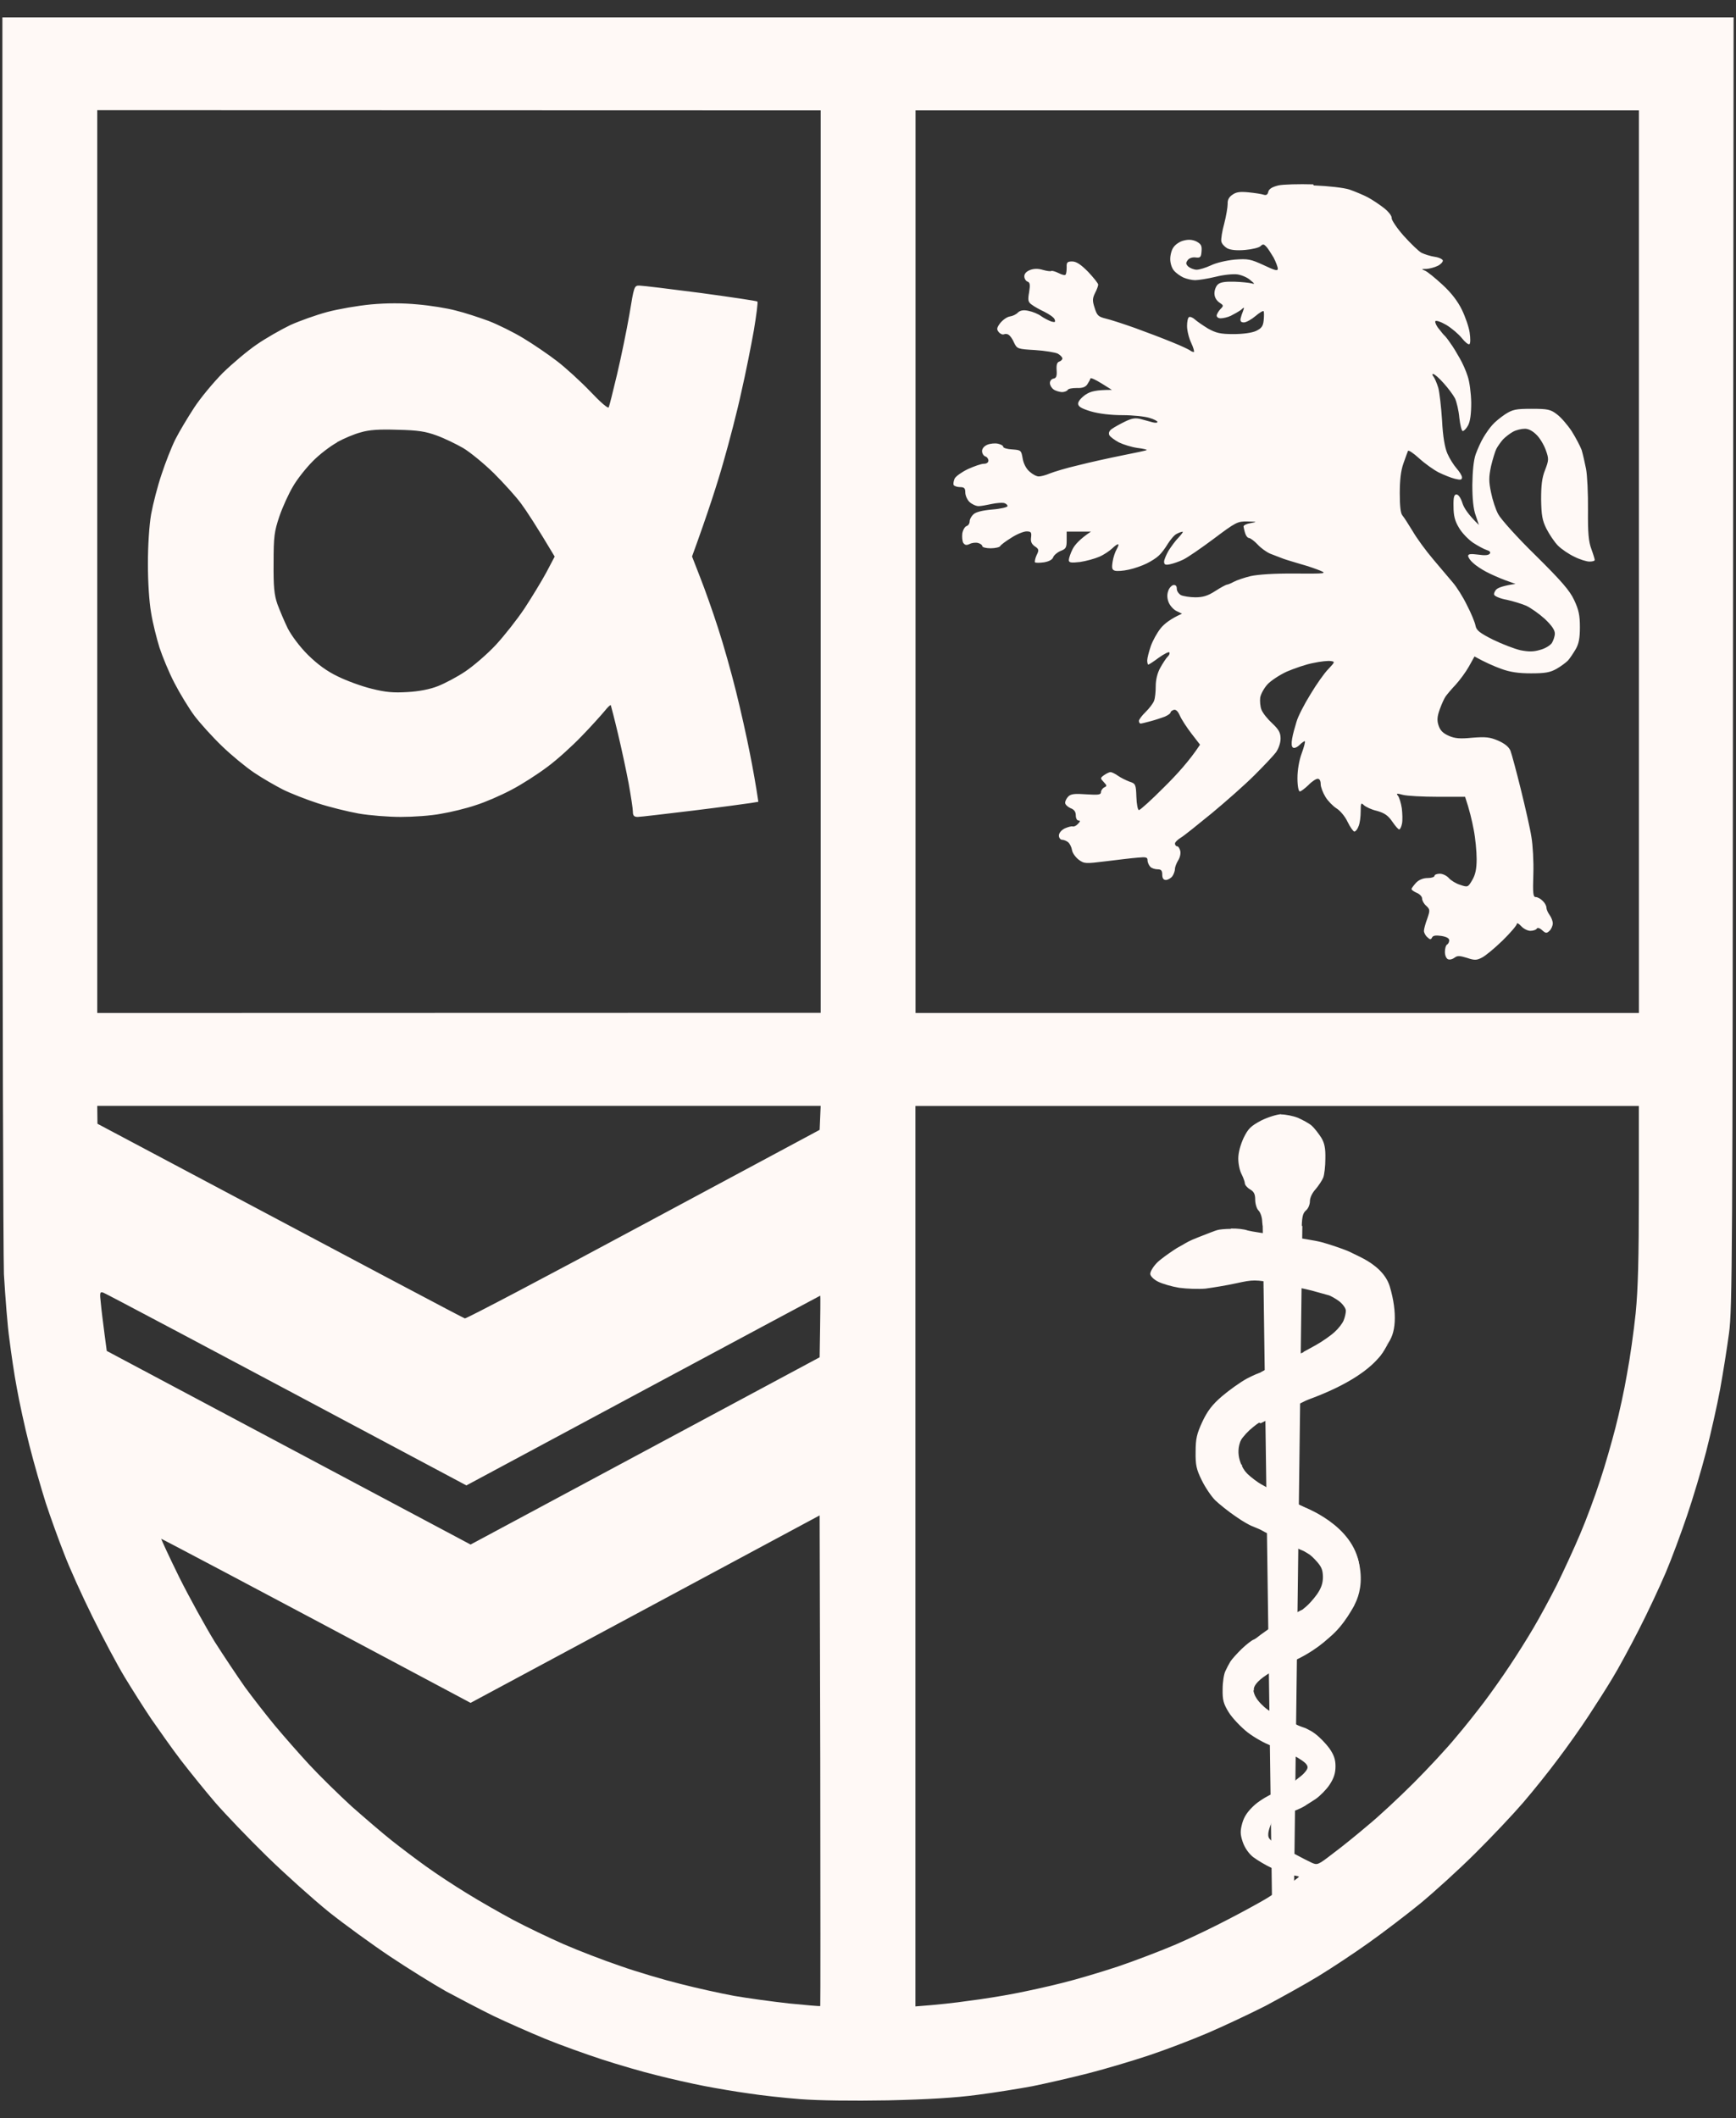 <svg width="50" height="61" viewBox="0 0 50 61" fill="none" xmlns="http://www.w3.org/2000/svg">
<rect x="0" y="0" width="50" height="61" fill="#333333" stroke="none"/>
<path fill-rule="evenodd" clip-rule="evenodd" d="M0.069 0.5H49.931L49.913 19.075C49.901 36.149 49.895 37.705 49.798 38.404C49.742 38.822 49.627 39.545 49.542 40.013C49.456 40.482 49.273 41.289 49.141 41.805C49.008 42.321 48.758 43.161 48.587 43.659C48.416 44.163 48.145 44.897 47.974 45.298C47.803 45.699 47.458 46.439 47.202 46.937C46.945 47.441 46.606 48.066 46.441 48.334C46.282 48.602 45.967 49.094 45.748 49.427C45.53 49.76 45.135 50.32 44.867 50.671C44.605 51.025 44.157 51.582 43.871 51.915C43.585 52.248 42.966 52.905 42.492 53.374C42.023 53.843 41.307 54.491 40.912 54.818C40.511 55.145 39.842 55.655 39.423 55.953C39.005 56.251 38.347 56.687 37.964 56.92C37.581 57.153 36.894 57.533 36.446 57.772C35.995 58.001 35.244 58.355 34.775 58.556C34.306 58.756 33.555 59.042 33.104 59.192C32.653 59.343 31.86 59.581 31.341 59.714C30.823 59.846 30.098 60.011 29.732 60.085C29.367 60.153 28.656 60.268 28.152 60.333C27.516 60.418 26.738 60.465 25.57 60.492C24.527 60.51 23.584 60.498 23.05 60.457C22.582 60.421 21.916 60.348 21.562 60.292C21.208 60.244 20.639 60.147 20.285 60.079C19.932 60.011 19.319 59.873 18.918 59.77C18.517 59.673 17.807 59.466 17.338 59.313C16.869 59.16 16.13 58.895 15.699 58.718C15.269 58.541 14.594 58.243 14.211 58.06C13.828 57.872 13.215 57.55 12.843 57.35C12.478 57.144 11.75 56.693 11.234 56.348C10.718 56.003 9.922 55.425 9.471 55.066C9.02 54.7 8.219 53.984 7.685 53.462C7.158 52.947 6.489 52.248 6.197 51.912C5.911 51.579 5.469 51.031 5.212 50.698C4.956 50.365 4.582 49.828 4.361 49.513C4.148 49.197 3.801 48.649 3.588 48.298C3.376 47.948 2.963 47.17 2.666 46.568C2.368 45.967 1.997 45.148 1.846 44.747C1.687 44.346 1.451 43.689 1.319 43.288C1.192 42.887 0.974 42.132 0.844 41.617C0.712 41.101 0.552 40.358 0.485 39.978C0.411 39.595 0.32 38.964 0.272 38.581C0.216 38.198 0.152 37.349 0.113 36.697C0.093 35.949 0.069 29.164 0.069 18.005V0.5ZM2.801 29.175L23.637 29.17V3.179L2.801 3.173V29.175ZM26.369 29.175H47.204V3.179H26.369V29.175ZM2.807 32.365C10.954 36.694 13.353 37.965 13.389 37.971C13.43 37.982 15.746 36.762 18.535 35.262L23.607 32.541L23.637 31.849H2.801L2.807 32.365ZM26.369 57.786C27.006 57.739 27.504 57.683 27.887 57.627C28.276 57.58 28.877 57.483 29.222 57.415C29.576 57.347 30.189 57.214 30.59 57.111C30.991 57.014 31.719 56.796 32.199 56.637C32.685 56.472 33.437 56.186 33.87 56C34.306 55.812 34.987 55.484 35.388 55.272C35.789 55.066 36.264 54.803 36.44 54.7C36.75 54.512 36.756 54.506 36.72 54.282C36.697 54.137 36.709 54.04 36.75 54.008C36.785 53.984 36.903 54.002 36.998 54.049C37.101 54.105 37.168 54.17 37.151 54.202C37.139 54.237 37.192 54.22 37.278 54.161C37.363 54.099 37.422 54.052 37.41 54.046C37.404 54.04 37.301 54.017 37.18 53.999C37.065 53.975 36.821 53.89 36.635 53.804C36.452 53.719 36.211 53.574 36.09 53.483C35.963 53.38 35.848 53.215 35.792 53.047C35.718 52.829 35.718 52.731 35.78 52.507C35.836 52.313 35.934 52.168 36.14 51.98C36.299 51.841 36.602 51.67 36.632 51.676C36.667 51.688 36.691 51.85 36.697 52.045C36.709 52.245 36.738 52.431 36.62 52.493C36.573 52.625 36.479 52.84 36.558 52.95C36.614 53.023 36.753 53.132 36.874 53.185C36.995 53.247 37.201 53.35 37.336 53.421C37.469 53.495 37.664 53.592 37.761 53.639C37.944 53.725 37.955 53.719 38.398 53.377C38.654 53.188 39.102 52.823 39.4 52.569C39.703 52.322 40.293 51.773 40.711 51.355C41.13 50.936 41.678 50.347 41.926 50.043C42.182 49.746 42.55 49.277 42.751 49.012C42.951 48.746 43.279 48.284 43.479 47.98C43.679 47.682 43.989 47.19 44.166 46.887C44.343 46.589 44.646 46.029 44.841 45.643C45.029 45.26 45.333 44.605 45.51 44.184C45.687 43.771 45.946 43.073 46.087 42.633C46.232 42.203 46.426 41.516 46.529 41.116C46.633 40.715 46.786 40.022 46.862 39.565C46.948 39.114 47.057 38.333 47.11 37.823C47.178 37.136 47.202 36.238 47.202 34.372V31.852H26.366V57.789L26.369 57.786ZM3.008 38.404L3.075 38.908L13.554 44.484L23.607 39.091C23.631 37.717 23.631 37.316 23.625 37.316C23.619 37.316 21.323 38.548 18.523 40.049L13.433 42.781C5.41 38.504 3.034 37.248 2.972 37.228C2.875 37.198 2.869 37.228 2.905 37.543C2.922 37.738 2.972 38.121 3.008 38.401V38.404ZM13.554 49.044C6.66 45.369 4.649 44.313 4.644 44.319C4.638 44.325 4.868 44.829 5.165 45.431C5.463 46.026 5.926 46.863 6.185 47.285C6.447 47.697 6.842 48.287 7.055 48.59C7.273 48.888 7.656 49.38 7.906 49.684C8.154 49.981 8.605 50.497 8.908 50.824C9.212 51.152 9.76 51.688 10.123 52.021C10.494 52.348 11.01 52.793 11.278 53.005C11.546 53.218 12 53.56 12.28 53.76C12.566 53.966 13.094 54.314 13.453 54.532C13.813 54.756 14.414 55.098 14.789 55.299C15.166 55.499 15.814 55.809 16.227 55.991C16.645 56.174 17.388 56.46 17.866 56.622C18.352 56.793 19.13 57.023 19.596 57.138C20.064 57.259 20.763 57.412 21.146 57.483C21.535 57.55 22.246 57.648 22.726 57.701C23.212 57.748 23.613 57.786 23.625 57.774C23.631 57.769 23.631 54.585 23.625 50.704L23.607 43.645L13.554 49.044ZM37.837 5.34C38.268 5.357 38.707 5.407 38.869 5.46C39.028 5.516 39.264 5.614 39.397 5.684C39.529 5.755 39.742 5.897 39.871 6C40.001 6.103 40.095 6.23 40.083 6.286C40.078 6.333 40.228 6.566 40.428 6.79C40.629 7.014 40.864 7.241 40.944 7.282C41.03 7.323 41.2 7.379 41.327 7.397C41.454 7.415 41.557 7.471 41.557 7.506C41.557 7.547 41.489 7.621 41.404 7.659C41.318 7.701 41.174 7.739 41.083 7.745C40.938 7.745 40.929 7.751 41.035 7.792C41.103 7.815 41.333 8.004 41.545 8.199C41.802 8.434 41.987 8.679 42.105 8.921C42.203 9.121 42.306 9.419 42.329 9.578C42.353 9.743 42.353 9.888 42.324 9.911C42.294 9.935 42.197 9.855 42.105 9.74C42.014 9.625 41.814 9.454 41.654 9.357C41.495 9.266 41.357 9.218 41.339 9.254C41.327 9.283 41.368 9.386 41.448 9.478C41.522 9.575 41.593 9.661 41.619 9.678C41.637 9.696 41.71 9.787 41.778 9.89C41.852 9.988 41.967 10.182 42.041 10.315C42.12 10.447 42.223 10.68 42.27 10.831C42.326 10.99 42.368 11.317 42.374 11.597C42.374 11.924 42.344 12.142 42.282 12.254C42.235 12.34 42.167 12.414 42.129 12.414C42.099 12.414 42.055 12.242 42.032 12.036C42.014 11.824 41.952 11.568 41.905 11.47C41.849 11.367 41.705 11.173 41.578 11.034C41.451 10.89 41.316 10.772 41.28 10.772C41.245 10.766 41.245 10.795 41.286 10.845C41.321 10.887 41.383 11.034 41.425 11.167C41.46 11.299 41.51 11.727 41.534 12.107C41.557 12.576 41.613 12.891 41.687 13.062C41.749 13.206 41.87 13.395 41.949 13.486C42.035 13.584 42.108 13.698 42.108 13.749C42.108 13.822 42.067 13.828 41.908 13.79C41.799 13.766 41.593 13.681 41.439 13.607C41.295 13.534 41.038 13.351 40.873 13.2C40.708 13.05 40.564 12.953 40.552 12.988C40.54 13.018 40.478 13.183 40.419 13.354C40.346 13.56 40.316 13.834 40.316 14.206C40.316 14.577 40.34 14.783 40.39 14.842C40.431 14.889 40.567 15.099 40.688 15.299C40.803 15.499 41.071 15.865 41.277 16.107C41.483 16.354 41.74 16.652 41.843 16.776C41.952 16.902 42.135 17.188 42.25 17.427C42.371 17.657 42.48 17.925 42.497 18.017C42.521 18.155 42.618 18.229 43.001 18.423C43.264 18.55 43.614 18.686 43.791 18.727C44.033 18.774 44.169 18.774 44.363 18.715C44.502 18.68 44.649 18.588 44.696 18.52C44.737 18.453 44.782 18.332 44.782 18.246C44.782 18.143 44.69 18.011 44.49 17.822C44.331 17.678 44.089 17.507 43.956 17.445C43.824 17.389 43.573 17.312 43.396 17.274C43.219 17.244 43.063 17.177 43.037 17.135C43.019 17.1 43.049 17.02 43.105 16.97C43.161 16.923 43.305 16.867 43.65 16.817L43.346 16.708C43.181 16.646 42.934 16.537 42.801 16.466C42.668 16.395 42.497 16.283 42.424 16.21C42.344 16.142 42.285 16.051 42.285 16.009C42.285 15.953 42.365 15.947 42.577 15.974C42.769 16.003 42.878 15.992 42.91 15.944C42.94 15.903 42.904 15.865 42.819 15.841C42.745 15.818 42.562 15.72 42.424 15.629C42.285 15.532 42.096 15.337 42.017 15.193C41.902 15.004 41.864 14.848 41.864 14.586C41.858 14.318 41.881 14.241 41.949 14.241C42.005 14.241 42.076 14.344 42.12 14.489C42.161 14.621 42.285 14.822 42.595 15.119L42.503 14.845C42.435 14.662 42.406 14.365 42.406 13.964C42.412 13.575 42.441 13.259 42.503 13.082C42.559 12.929 42.657 12.711 42.727 12.596C42.795 12.481 42.91 12.316 42.984 12.237C43.051 12.157 43.214 12.024 43.349 11.933C43.567 11.794 43.653 11.774 44.115 11.774C44.578 11.774 44.661 11.792 44.843 11.933C44.959 12.018 45.147 12.237 45.268 12.419C45.383 12.602 45.51 12.844 45.554 12.959C45.589 13.074 45.645 13.324 45.681 13.504C45.716 13.684 45.742 14.22 45.737 14.689C45.731 15.346 45.754 15.6 45.834 15.812C45.89 15.965 45.931 16.104 45.931 16.127C45.931 16.157 45.863 16.174 45.778 16.174C45.698 16.174 45.498 16.113 45.348 16.036C45.188 15.962 44.976 15.818 44.873 15.715C44.77 15.611 44.625 15.393 44.54 15.228C44.419 14.987 44.395 14.833 44.387 14.385C44.387 13.984 44.41 13.76 44.502 13.534C44.611 13.248 44.611 13.212 44.519 12.956C44.463 12.803 44.343 12.602 44.245 12.514C44.142 12.411 44.015 12.343 43.912 12.349C43.821 12.349 43.67 12.384 43.579 12.434C43.488 12.484 43.355 12.587 43.287 12.658C43.219 12.738 43.134 12.858 43.099 12.926C43.063 12.994 42.995 13.218 42.945 13.424C42.878 13.746 42.878 13.867 42.945 14.185C42.987 14.397 43.078 14.677 43.152 14.81C43.219 14.942 43.697 15.479 44.227 15.995C44.973 16.734 45.212 17.009 45.339 17.283C45.471 17.563 45.504 17.725 45.504 18.061C45.504 18.376 45.474 18.541 45.383 18.697C45.315 18.812 45.218 18.96 45.159 19.025C45.097 19.086 44.953 19.195 44.826 19.266C44.643 19.369 44.493 19.393 44.098 19.393C43.738 19.393 43.491 19.358 43.228 19.26C43.028 19.187 42.777 19.078 42.468 18.907L42.309 19.193C42.217 19.358 42.046 19.587 41.926 19.72C41.805 19.847 41.678 20 41.64 20.053C41.598 20.109 41.525 20.271 41.469 20.425C41.395 20.631 41.383 20.746 41.433 20.893C41.48 21.038 41.56 21.117 41.725 21.191C41.902 21.27 42.052 21.282 42.406 21.247C42.795 21.217 42.91 21.229 43.152 21.332C43.346 21.418 43.461 21.515 43.505 21.624C43.541 21.721 43.676 22.22 43.803 22.735C43.93 23.251 44.071 23.864 44.107 24.103C44.148 24.333 44.175 24.819 44.163 25.179C44.145 25.733 44.157 25.836 44.23 25.836C44.286 25.836 44.369 25.883 44.431 25.945C44.493 26.001 44.54 26.09 44.54 26.14C44.54 26.19 44.581 26.284 44.631 26.352C44.681 26.42 44.723 26.529 44.723 26.594C44.723 26.658 44.681 26.759 44.631 26.806C44.546 26.885 44.522 26.885 44.413 26.788C44.345 26.726 44.281 26.709 44.26 26.747C44.248 26.776 44.163 26.809 44.077 26.809C43.998 26.809 43.877 26.747 43.809 26.67C43.741 26.596 43.688 26.573 43.688 26.608C43.688 26.65 43.499 26.871 43.276 27.089C43.051 27.307 42.783 27.531 42.68 27.581C42.527 27.66 42.468 27.66 42.25 27.587C42.044 27.525 41.976 27.519 41.896 27.581C41.84 27.622 41.764 27.649 41.708 27.628C41.66 27.61 41.616 27.525 41.616 27.416C41.616 27.313 41.646 27.221 41.678 27.204C41.713 27.186 41.74 27.13 41.74 27.083C41.74 27.021 41.66 26.98 41.516 26.956C41.357 26.933 41.274 26.944 41.248 26.997C41.212 27.071 41.186 27.065 41.109 26.991C41.053 26.944 41.012 26.859 41.012 26.809C41.012 26.759 41.053 26.602 41.109 26.455C41.189 26.219 41.189 26.193 41.08 26.09C41.012 26.034 40.959 25.936 40.959 25.877C40.959 25.821 40.885 25.745 40.8 25.712C40.72 25.677 40.655 25.633 40.655 25.603C40.655 25.58 40.717 25.5 40.788 25.421C40.873 25.335 40.994 25.288 41.121 25.288C41.23 25.288 41.316 25.258 41.316 25.226C41.316 25.191 41.389 25.164 41.469 25.164C41.554 25.164 41.669 25.22 41.731 25.291C41.793 25.359 41.937 25.45 42.058 25.485C42.276 25.559 42.282 25.553 42.403 25.347C42.494 25.194 42.53 25.026 42.53 24.74C42.53 24.521 42.494 24.138 42.444 23.888C42.397 23.64 42.324 23.322 42.197 22.948H41.407C40.977 22.948 40.526 22.924 40.405 22.892C40.228 22.844 40.204 22.85 40.266 22.921C40.301 22.968 40.352 23.127 40.375 23.281C40.393 23.434 40.399 23.625 40.381 23.717C40.363 23.814 40.325 23.888 40.301 23.888C40.278 23.894 40.187 23.791 40.101 23.664C39.98 23.487 39.877 23.416 39.659 23.354C39.5 23.319 39.338 23.239 39.282 23.189C39.202 23.11 39.19 23.127 39.19 23.372C39.19 23.525 39.167 23.711 39.129 23.796C39.099 23.882 39.043 23.95 39.008 23.95C38.978 23.95 38.887 23.823 38.813 23.67C38.739 23.511 38.595 23.343 38.492 23.281C38.395 23.219 38.25 23.074 38.176 22.953C38.103 22.833 38.038 22.668 38.038 22.582C38.038 22.491 38.008 22.429 37.952 22.429C37.905 22.429 37.782 22.508 37.684 22.612C37.581 22.709 37.472 22.794 37.437 22.794C37.401 22.794 37.369 22.641 37.369 22.411C37.369 22.181 37.416 21.901 37.49 21.701C37.557 21.518 37.599 21.362 37.581 21.347C37.569 21.341 37.496 21.388 37.428 21.456C37.36 21.524 37.275 21.559 37.239 21.53C37.198 21.506 37.192 21.409 37.216 21.273C37.233 21.159 37.295 20.94 37.342 20.787C37.384 20.634 37.566 20.283 37.743 19.997C37.914 19.711 38.144 19.384 38.259 19.269C38.453 19.063 38.453 19.057 38.327 19.039C38.247 19.027 38.023 19.051 37.823 19.095C37.622 19.131 37.283 19.249 37.062 19.343C36.85 19.44 36.594 19.611 36.502 19.714C36.405 19.823 36.314 19.988 36.296 20.091C36.284 20.189 36.296 20.348 36.331 20.436C36.367 20.534 36.508 20.71 36.641 20.831C36.835 21.014 36.883 21.105 36.883 21.273C36.883 21.394 36.827 21.559 36.75 21.668C36.676 21.766 36.39 22.069 36.125 22.332C35.857 22.6 35.306 23.086 34.905 23.419C34.504 23.746 34.103 24.071 34.012 24.124C33.92 24.18 33.841 24.256 33.841 24.295C33.841 24.336 33.87 24.374 33.903 24.374C33.938 24.374 33.976 24.436 33.994 24.507C34.012 24.586 33.982 24.707 33.932 24.781C33.885 24.86 33.841 24.97 33.841 25.023C33.841 25.084 33.805 25.182 33.767 25.235C33.726 25.291 33.646 25.338 33.584 25.344C33.511 25.344 33.475 25.297 33.475 25.191C33.475 25.076 33.446 25.037 33.343 25.037C33.269 25.037 33.172 25.008 33.13 24.964C33.089 24.919 33.051 24.837 33.051 24.775C33.051 24.689 33.01 24.678 32.765 24.701C32.606 24.713 32.193 24.763 31.854 24.805C31.259 24.878 31.229 24.878 31.064 24.757C30.973 24.684 30.887 24.563 30.876 24.483C30.864 24.404 30.814 24.3 30.767 24.259C30.725 24.224 30.646 24.186 30.59 24.186C30.543 24.186 30.498 24.13 30.498 24.065C30.498 23.991 30.572 23.905 30.669 23.858C30.761 23.817 30.864 23.791 30.893 23.802C30.929 23.814 30.997 23.785 31.047 23.729C31.114 23.661 31.12 23.631 31.064 23.631C31.023 23.637 30.985 23.57 30.985 23.487C30.985 23.384 30.944 23.316 30.831 23.275C30.752 23.239 30.678 23.172 30.678 23.122C30.678 23.071 30.719 22.989 30.77 22.939C30.843 22.865 30.958 22.853 31.285 22.877C31.639 22.9 31.71 22.889 31.71 22.815C31.71 22.768 31.751 22.706 31.807 22.676C31.887 22.641 31.881 22.62 31.789 22.523C31.686 22.414 31.686 22.408 31.801 22.323C31.869 22.276 31.954 22.237 31.984 22.237C32.019 22.237 32.117 22.284 32.196 22.34C32.282 22.402 32.432 22.473 32.529 22.511C32.706 22.567 32.718 22.591 32.73 22.948C32.736 23.16 32.771 23.331 32.803 23.331C32.839 23.331 33.163 23.039 33.525 22.674C33.891 22.314 34.271 21.895 34.563 21.447L34.315 21.126C34.183 20.955 34.029 20.719 33.982 20.61C33.926 20.483 33.867 20.427 33.805 20.445C33.758 20.463 33.714 20.492 33.714 20.519C33.714 20.548 33.64 20.599 33.549 20.64C33.458 20.675 33.269 20.737 33.136 20.772C33.004 20.808 32.874 20.84 32.85 20.84C32.827 20.84 32.803 20.805 32.803 20.761C32.803 20.725 32.895 20.601 32.998 20.504C33.101 20.401 33.21 20.262 33.239 20.183C33.269 20.109 33.287 19.921 33.287 19.759C33.287 19.582 33.334 19.381 33.419 19.231C33.493 19.098 33.59 18.951 33.632 18.91C33.673 18.874 33.699 18.818 33.679 18.789C33.661 18.765 33.525 18.836 33.375 18.942C33.231 19.051 33.089 19.142 33.072 19.142C33.06 19.142 33.042 19.086 33.042 19.022C33.042 18.957 33.089 18.774 33.145 18.609C33.201 18.45 33.328 18.22 33.431 18.093C33.534 17.966 33.717 17.819 34.044 17.675L33.891 17.601C33.811 17.566 33.708 17.456 33.667 17.365C33.62 17.262 33.605 17.141 33.643 17.032C33.667 16.941 33.741 16.861 33.797 16.849C33.864 16.843 33.894 16.879 33.894 16.958C33.894 17.026 33.95 17.103 34.015 17.141C34.083 17.171 34.271 17.203 34.427 17.203C34.645 17.203 34.787 17.162 35.005 17.02C35.164 16.917 35.315 16.838 35.338 16.838C35.362 16.838 35.453 16.802 35.533 16.758C35.618 16.711 35.836 16.637 36.019 16.593C36.231 16.546 36.7 16.513 37.295 16.519C38.182 16.525 38.224 16.519 38.023 16.434C37.908 16.387 37.664 16.301 37.478 16.251C37.295 16.195 37.065 16.13 36.962 16.092C36.865 16.056 36.694 15.989 36.585 15.947C36.476 15.9 36.311 15.782 36.219 15.679C36.128 15.582 36.019 15.502 35.978 15.496C35.936 15.496 35.886 15.435 35.863 15.358C35.839 15.284 35.821 15.193 35.816 15.163C35.816 15.128 35.907 15.084 36.022 15.066C36.216 15.031 36.211 15.025 35.931 15.019C35.645 15.013 35.597 15.037 34.958 15.517C34.592 15.791 34.197 16.062 34.077 16.118C33.962 16.174 33.791 16.233 33.699 16.251C33.567 16.28 33.528 16.263 33.528 16.177C33.528 16.121 33.59 15.977 33.655 15.862C33.729 15.747 33.855 15.57 33.947 15.479C34.032 15.387 34.085 15.314 34.062 15.314C34.038 15.314 33.959 15.337 33.891 15.376C33.823 15.405 33.714 15.541 33.635 15.662C33.561 15.788 33.446 15.941 33.378 16C33.31 16.068 33.154 16.166 33.024 16.23C32.898 16.292 32.665 16.375 32.508 16.407C32.349 16.443 32.175 16.454 32.114 16.437C32.028 16.413 32.016 16.363 32.046 16.174C32.063 16.053 32.12 15.889 32.167 15.809C32.208 15.735 32.228 15.676 32.202 15.676C32.178 15.67 32.099 15.732 32.031 15.797C31.963 15.862 31.801 15.974 31.666 16.033C31.53 16.092 31.282 16.16 31.106 16.186C30.843 16.216 30.784 16.204 30.784 16.13C30.784 16.083 30.831 15.936 30.893 15.815C30.955 15.694 31.094 15.529 31.421 15.311H30.722V15.553C30.722 15.765 30.705 15.809 30.546 15.868C30.448 15.909 30.351 15.995 30.333 16.051C30.31 16.118 30.212 16.171 30.071 16.195C29.944 16.213 29.829 16.213 29.809 16.195C29.797 16.171 29.815 16.08 29.856 15.989C29.93 15.844 29.924 15.812 29.8 15.732C29.709 15.665 29.679 15.594 29.697 15.476C29.714 15.331 29.697 15.305 29.564 15.305C29.485 15.305 29.284 15.384 29.128 15.488C28.969 15.585 28.824 15.694 28.807 15.729C28.795 15.759 28.668 15.791 28.532 15.791C28.397 15.791 28.291 15.762 28.291 15.729C28.291 15.694 28.235 15.656 28.17 15.638C28.105 15.62 27.993 15.632 27.928 15.667C27.837 15.709 27.796 15.703 27.745 15.638C27.716 15.591 27.704 15.461 27.716 15.364C27.734 15.261 27.79 15.169 27.837 15.152C27.893 15.134 27.928 15.072 27.928 15.013C27.928 14.957 27.975 14.869 28.037 14.813C28.105 14.745 28.305 14.698 28.583 14.674C28.824 14.656 29.019 14.606 29.019 14.577C29.019 14.541 28.977 14.503 28.916 14.486C28.854 14.474 28.698 14.486 28.562 14.515C28.426 14.544 28.258 14.577 28.185 14.577C28.111 14.577 27.99 14.521 27.922 14.456C27.855 14.391 27.802 14.267 27.802 14.182C27.802 14.061 27.772 14.029 27.648 14.029C27.569 14.029 27.483 13.999 27.465 13.967C27.454 13.931 27.465 13.852 27.495 13.784C27.53 13.716 27.701 13.595 27.878 13.51C28.055 13.43 28.261 13.357 28.335 13.357C28.415 13.357 28.468 13.321 28.468 13.265C28.468 13.218 28.432 13.162 28.376 13.144C28.329 13.127 28.285 13.059 28.285 12.991C28.285 12.918 28.347 12.847 28.438 12.808C28.524 12.773 28.662 12.761 28.742 12.779C28.827 12.797 28.895 12.835 28.895 12.87C28.895 12.9 29.01 12.938 29.157 12.944C29.405 12.962 29.414 12.968 29.455 13.206C29.479 13.351 29.558 13.504 29.655 13.584C29.741 13.663 29.856 13.722 29.918 13.722C29.98 13.722 30.118 13.687 30.233 13.637C30.354 13.589 30.719 13.477 31.052 13.401C31.386 13.315 31.963 13.189 32.329 13.115C32.7 13.041 33.016 12.976 33.027 12.962C33.045 12.95 32.924 12.92 32.753 12.9C32.588 12.876 32.352 12.803 32.226 12.741C32.099 12.673 31.978 12.582 31.951 12.534C31.922 12.472 31.946 12.408 32.025 12.352C32.093 12.304 32.267 12.207 32.408 12.139C32.609 12.042 32.706 12.03 32.865 12.072C32.974 12.101 33.127 12.145 33.198 12.163C33.269 12.181 33.337 12.181 33.337 12.151C33.337 12.128 33.234 12.072 33.107 12.036C32.98 11.995 32.632 11.957 32.329 11.957C31.99 11.957 31.648 11.915 31.418 11.848C31.138 11.762 31.052 11.709 31.052 11.623C31.052 11.556 31.15 11.447 31.265 11.367C31.409 11.27 31.568 11.229 32.025 11.229L31.722 11.04C31.556 10.937 31.412 10.869 31.406 10.901C31.4 10.931 31.359 11.005 31.315 11.072C31.259 11.152 31.17 11.181 31.011 11.175C30.884 11.175 30.77 11.193 30.749 11.232C30.737 11.261 30.657 11.293 30.584 11.293C30.51 11.287 30.401 11.258 30.342 11.214C30.286 11.173 30.239 11.093 30.239 11.031C30.239 10.975 30.28 10.916 30.342 10.904C30.422 10.893 30.445 10.831 30.433 10.663C30.422 10.509 30.445 10.433 30.507 10.415C30.563 10.397 30.599 10.353 30.599 10.324C30.599 10.288 30.537 10.226 30.466 10.185C30.392 10.15 30.095 10.1 29.809 10.082C29.311 10.053 29.293 10.047 29.207 9.87C29.166 9.767 29.093 9.669 29.054 9.646C29.019 9.616 28.957 9.61 28.916 9.628C28.874 9.646 28.807 9.616 28.762 9.56C28.701 9.487 28.706 9.44 28.809 9.304C28.883 9.213 29.004 9.127 29.084 9.115C29.169 9.103 29.272 9.053 29.319 9C29.387 8.938 29.479 8.921 29.623 8.953C29.744 8.977 29.909 9.045 29.988 9.106C30.074 9.168 30.207 9.233 30.28 9.26C30.389 9.289 30.407 9.277 30.372 9.192C30.348 9.136 30.212 9.047 30.08 8.98C29.947 8.918 29.782 8.826 29.714 8.773C29.611 8.7 29.599 8.647 29.641 8.414C29.676 8.196 29.664 8.134 29.593 8.11C29.546 8.093 29.502 8.025 29.502 7.957C29.502 7.877 29.57 7.813 29.673 7.774C29.788 7.733 29.903 7.733 30.039 7.774C30.148 7.804 30.257 7.821 30.28 7.804C30.304 7.792 30.401 7.821 30.492 7.866C30.584 7.913 30.675 7.939 30.693 7.907C30.711 7.883 30.722 7.792 30.722 7.695C30.716 7.556 30.74 7.53 30.887 7.53C31.008 7.535 31.135 7.621 31.344 7.833C31.503 8.004 31.63 8.16 31.63 8.199C31.63 8.228 31.595 8.337 31.539 8.44C31.465 8.594 31.459 8.658 31.527 8.865C31.595 9.083 31.63 9.121 31.842 9.174C31.975 9.204 32.358 9.328 32.694 9.448C33.03 9.569 33.508 9.752 33.758 9.855C34.015 9.958 34.245 10.067 34.274 10.091C34.309 10.12 34.359 10.138 34.383 10.138C34.407 10.138 34.377 10.023 34.309 9.876C34.242 9.737 34.189 9.516 34.189 9.389C34.189 9.263 34.212 9.154 34.245 9.133C34.28 9.115 34.354 9.145 34.416 9.201C34.477 9.257 34.645 9.372 34.793 9.463C35.023 9.59 35.147 9.622 35.521 9.622C35.801 9.622 36.054 9.587 36.178 9.531C36.331 9.457 36.379 9.398 36.396 9.227C36.408 9.112 36.408 8.997 36.396 8.965C36.384 8.941 36.281 9 36.16 9.103C36.045 9.201 35.892 9.286 35.827 9.286C35.748 9.286 35.718 9.257 35.73 9.177C35.742 9.121 35.777 9.018 35.804 8.953C35.845 8.838 35.839 8.838 35.736 8.93C35.668 8.977 35.541 9.05 35.45 9.095C35.359 9.139 35.226 9.168 35.158 9.168C35.09 9.168 35.043 9.133 35.043 9.089C35.043 9.053 35.09 8.968 35.147 8.906C35.25 8.803 35.244 8.797 35.117 8.711C35.032 8.65 34.978 8.558 34.978 8.449C34.978 8.358 35.02 8.243 35.076 8.193C35.149 8.125 35.294 8.107 35.55 8.113C35.757 8.119 35.975 8.143 36.042 8.16C36.146 8.19 36.146 8.178 36.013 8.069C35.934 7.995 35.771 7.925 35.648 7.904C35.533 7.886 35.253 7.91 35.011 7.972C34.781 8.028 34.513 8.069 34.421 8.069C34.33 8.069 34.18 8.034 34.088 7.995C33.997 7.954 33.87 7.863 33.814 7.795C33.752 7.727 33.705 7.583 33.705 7.462C33.705 7.341 33.746 7.188 33.803 7.117C33.858 7.037 33.985 6.952 34.094 6.928C34.227 6.893 34.336 6.899 34.454 6.952C34.592 7.026 34.619 7.073 34.607 7.232C34.595 7.409 34.572 7.432 34.436 7.415C34.351 7.403 34.253 7.432 34.212 7.488C34.15 7.568 34.15 7.603 34.224 7.677C34.28 7.724 34.389 7.768 34.466 7.768C34.551 7.768 34.74 7.706 34.878 7.642C35.032 7.568 35.309 7.503 35.559 7.477C35.948 7.447 36.022 7.465 36.396 7.636C36.718 7.789 36.803 7.813 36.803 7.739C36.803 7.692 36.747 7.544 36.682 7.418C36.608 7.297 36.517 7.149 36.47 7.102C36.402 7.029 36.373 7.023 36.305 7.09C36.264 7.132 36.063 7.182 35.863 7.199C35.621 7.22 35.447 7.202 35.347 7.152C35.267 7.105 35.188 7.02 35.176 6.952C35.164 6.884 35.2 6.654 35.261 6.436C35.317 6.218 35.359 5.967 35.359 5.87C35.353 5.761 35.394 5.676 35.497 5.608C35.606 5.528 35.721 5.516 35.966 5.54C36.143 5.558 36.337 5.587 36.396 5.608C36.47 5.631 36.511 5.608 36.529 5.522C36.552 5.437 36.644 5.384 36.821 5.34C36.959 5.31 37.416 5.298 37.823 5.31L37.837 5.34ZM18.414 8.225C18.499 8.225 19.295 8.322 20.177 8.437C21.064 8.558 21.803 8.667 21.815 8.685C21.833 8.703 21.786 9.074 21.712 9.516C21.633 9.958 21.476 10.754 21.352 11.29C21.238 11.824 20.999 12.744 20.831 13.324C20.666 13.908 20.395 14.757 19.932 16.027L20.168 16.634C20.3 16.967 20.533 17.625 20.683 18.093C20.837 18.562 21.067 19.381 21.199 19.915C21.332 20.448 21.509 21.238 21.594 21.677C21.68 22.108 21.771 22.606 21.842 23.092L21.63 23.127C21.515 23.145 20.76 23.248 19.958 23.346C19.157 23.443 18.44 23.528 18.367 23.528C18.264 23.528 18.228 23.493 18.228 23.375C18.228 23.29 18.172 22.933 18.107 22.567C18.04 22.208 17.901 21.559 17.798 21.129C17.695 20.693 17.598 20.327 17.592 20.31C17.58 20.292 17.494 20.377 17.403 20.492C17.306 20.607 17.014 20.934 16.746 21.209C16.477 21.489 16.035 21.89 15.761 22.09C15.487 22.296 15.027 22.594 14.73 22.747C14.432 22.906 13.969 23.107 13.704 23.189C13.436 23.281 12.988 23.39 12.702 23.437C12.422 23.493 11.9 23.528 11.546 23.528C11.193 23.528 10.653 23.487 10.332 23.431C10.017 23.375 9.48 23.242 9.147 23.133C8.814 23.024 8.363 22.847 8.145 22.738C7.933 22.629 7.561 22.417 7.326 22.258C7.096 22.105 6.674 21.76 6.397 21.492C6.117 21.223 5.761 20.828 5.596 20.61C5.436 20.392 5.177 19.968 5.024 19.67C4.865 19.366 4.679 18.91 4.593 18.65C4.514 18.394 4.399 17.946 4.352 17.648C4.296 17.333 4.26 16.761 4.26 16.239C4.26 15.717 4.296 15.14 4.352 14.813C4.408 14.509 4.54 13.993 4.655 13.657C4.764 13.324 4.941 12.873 5.05 12.655C5.159 12.437 5.404 12.03 5.59 11.744C5.775 11.459 6.15 11.011 6.415 10.742C6.689 10.474 7.125 10.106 7.393 9.923C7.656 9.74 8.092 9.493 8.36 9.363C8.628 9.242 9.106 9.071 9.424 8.986C9.746 8.9 10.311 8.803 10.689 8.767C11.146 8.726 11.588 8.726 12.024 8.767C12.383 8.797 12.882 8.877 13.129 8.944C13.386 9.006 13.804 9.145 14.069 9.242C14.338 9.345 14.791 9.569 15.072 9.74C15.357 9.911 15.794 10.209 16.038 10.397C16.286 10.586 16.719 10.981 16.999 11.273C17.297 11.588 17.515 11.777 17.533 11.73C17.55 11.694 17.659 11.261 17.774 10.775C17.889 10.288 18.048 9.516 18.128 9.056C18.261 8.243 18.267 8.225 18.414 8.225ZM9.71 12.741C9.51 12.85 9.194 13.094 9.012 13.28C8.823 13.469 8.561 13.796 8.44 14.008C8.313 14.22 8.136 14.609 8.045 14.877C7.9 15.308 7.88 15.455 7.88 16.213C7.874 16.894 7.897 17.129 7.989 17.398C8.057 17.58 8.189 17.896 8.287 18.096C8.396 18.308 8.631 18.624 8.87 18.862C9.15 19.137 9.415 19.331 9.728 19.481C9.984 19.608 10.421 19.767 10.7 19.835C11.107 19.938 11.331 19.956 11.732 19.932C12.059 19.915 12.383 19.853 12.613 19.761C12.814 19.682 13.173 19.493 13.403 19.337C13.639 19.178 14.034 18.839 14.279 18.576C14.526 18.308 14.898 17.837 15.11 17.518C15.316 17.203 15.602 16.734 15.735 16.487L15.976 16.03C15.443 15.137 15.163 14.713 15.015 14.512C14.871 14.312 14.511 13.917 14.226 13.631C13.934 13.345 13.533 13.018 13.338 12.903C13.138 12.788 12.799 12.623 12.578 12.543C12.263 12.428 12.044 12.39 11.455 12.378C10.927 12.36 10.636 12.378 10.391 12.452C10.208 12.499 9.899 12.629 9.704 12.738L9.71 12.741ZM36.897 32.096C37.024 32.096 37.242 32.138 37.384 32.194C37.522 32.256 37.705 32.353 37.784 32.424C37.858 32.491 37.979 32.648 38.053 32.763C38.15 32.922 38.179 33.072 38.173 33.37C38.173 33.588 38.144 33.833 38.112 33.915C38.079 33.998 37.979 34.145 37.894 34.248C37.796 34.351 37.728 34.496 37.728 34.593C37.728 34.69 37.681 34.811 37.608 34.867C37.522 34.947 37.487 35.05 37.493 35.524L37.263 35.483C37.136 35.459 36.886 35.421 36.697 35.398C36.37 35.362 36.364 35.356 36.352 35.156C36.346 35.041 36.296 34.908 36.243 34.858C36.196 34.811 36.152 34.669 36.152 34.555C36.152 34.389 36.116 34.319 35.998 34.251C35.919 34.204 35.854 34.124 35.854 34.08C35.854 34.045 35.813 33.921 35.763 33.824C35.706 33.72 35.665 33.52 35.665 33.367C35.665 33.196 35.727 32.972 35.819 32.771C35.951 32.503 36.025 32.432 36.322 32.273C36.517 32.176 36.773 32.096 36.9 32.09L36.897 32.096ZM35.45 35.383C35.621 35.377 35.839 35.401 35.936 35.439C36.04 35.468 36.49 35.536 36.938 35.592C37.395 35.648 37.899 35.731 38.062 35.775C38.232 35.822 38.536 35.919 38.742 35.999C38.949 36.078 39.184 36.205 39.27 36.291C39.391 36.364 39.417 36.414 39.52 36.459C39.635 36.547 39.65 36.565 39.68 36.6C39.736 36.68 39.786 36.748 39.883 36.874C40.06 37.092 40.066 37.122 40.066 37.711C40.06 38.05 40.025 38.404 39.98 38.507C39.939 38.604 39.792 38.822 39.653 38.993C39.52 39.158 39.258 39.412 39.081 39.553C38.904 39.698 38.736 39.816 38.698 39.816C38.669 39.816 38.51 39.889 38.353 39.987C38.194 40.078 37.97 40.187 37.849 40.222C37.734 40.264 37.619 40.302 37.593 40.302C37.566 40.302 37.546 39.993 37.546 38.934L37.899 38.74C38.094 38.631 38.336 38.46 38.445 38.357C38.554 38.26 38.669 38.109 38.701 38.024C38.736 37.938 38.763 37.817 38.763 37.75C38.763 37.682 38.678 37.561 38.569 37.475C38.459 37.396 38.312 37.31 38.247 37.299C38.179 37.281 37.979 37.225 37.79 37.172C37.608 37.125 37.16 37.028 36.788 36.966C36.137 36.851 36.107 36.851 35.603 36.96C35.323 37.022 34.922 37.086 34.722 37.113C34.522 37.131 34.183 37.119 33.962 37.089C33.749 37.054 33.475 36.974 33.355 36.913C33.239 36.856 33.136 36.759 33.13 36.694C33.124 36.633 33.204 36.494 33.313 36.379C33.422 36.264 33.67 36.096 33.805 36.005C33.947 35.91 33.923 35.934 34.044 35.863C34.191 35.778 34.239 35.742 34.501 35.639C34.763 35.536 35.011 35.439 35.061 35.427C35.117 35.409 35.291 35.392 35.456 35.392L35.45 35.383ZM36.387 37.078H36.526C36.605 37.078 36.841 37.113 37.443 37.231L37.419 40.146C37.407 41.749 37.378 43.099 37.351 43.135C37.316 43.196 37.283 43.196 37.213 43.123C37.166 43.076 37.109 43.043 37.092 43.061C37.08 43.078 37.074 43.108 37.092 43.135C37.104 43.164 37.251 43.249 37.407 43.329C37.572 43.409 37.784 43.518 37.882 43.565C37.985 43.612 38.112 43.703 38.173 43.765C38.235 43.833 38.3 43.88 38.327 43.88C38.35 43.874 38.465 43.966 38.583 44.075C38.704 44.19 38.881 44.428 38.978 44.608C39.131 44.888 39.161 45.015 39.161 45.369C39.161 45.696 39.131 45.867 39.017 46.097C38.937 46.262 38.775 46.527 38.651 46.692C38.536 46.851 38.409 46.978 38.371 46.978C38.342 46.978 38.25 47.046 38.176 47.131C38.103 47.217 38.011 47.285 37.976 47.285C37.947 47.285 37.823 47.352 37.702 47.438C37.587 47.523 37.472 47.576 37.446 47.565C37.419 47.553 37.41 47.285 37.422 46.969C37.446 46.453 37.457 46.392 37.605 46.282C37.69 46.215 37.834 46.053 37.932 45.917C38.053 45.74 38.103 45.602 38.103 45.413C38.097 45.201 38.062 45.115 37.873 44.915C37.746 44.782 37.72 44.77 37.552 44.673C37.51 44.65 37.392 44.617 37.31 44.552C37.23 44.484 37.127 44.431 37.086 44.431C37.045 44.431 37.006 44.402 37.006 44.37C37.006 44.334 36.95 44.308 36.886 44.308C36.821 44.308 36.617 44.222 36.429 44.125C36.246 44.022 36.284 44.048 36.034 43.942C36.004 43.93 35.804 43.827 35.597 43.68C35.391 43.541 35.123 43.326 35.002 43.211C34.887 43.096 34.71 42.834 34.613 42.633C34.46 42.324 34.43 42.197 34.436 41.814C34.436 41.431 34.471 41.292 34.631 40.945C34.775 40.641 34.911 40.458 35.191 40.217C35.391 40.046 35.718 39.81 35.919 39.701C36.119 39.598 36.29 39.524 36.302 39.547C36.314 39.577 36.331 39.907 36.331 40.276C36.337 40.653 36.32 40.962 36.296 40.962C36.272 40.956 36.137 41.06 35.992 41.186C35.854 41.313 35.706 41.496 35.671 41.599C35.636 41.696 35.624 41.873 35.642 41.976C35.659 42.085 35.704 42.177 35.733 42.177C35.768 42.177 35.78 42.194 35.768 42.218C35.751 42.247 35.83 42.35 35.934 42.454C36.042 42.557 36.225 42.695 36.34 42.757C36.461 42.819 36.62 42.922 36.694 42.975C36.768 43.037 36.859 43.073 36.888 43.055C36.924 43.037 36.95 43.008 36.956 42.975C36.956 42.952 36.859 42.89 36.538 42.751L36.502 41.08C36.485 40.163 36.455 38.881 36.434 38.239L36.399 37.072L36.387 37.078ZM36.57 44.313L36.862 44.458C37.021 44.538 37.201 44.617 37.263 44.635C37.36 44.67 37.366 44.8 37.331 46.512C37.313 47.52 37.275 48.608 37.251 48.923C37.227 49.336 37.189 49.501 37.136 49.489C37.101 49.483 37.062 49.489 37.062 49.501C37.062 49.519 37.171 49.587 37.304 49.654C37.437 49.722 37.581 49.763 37.608 49.775C37.758 49.852 37.773 49.855 37.894 49.946C38.014 50.037 38.191 50.22 38.288 50.353C38.415 50.536 38.465 50.668 38.465 50.869C38.465 51.069 38.418 51.214 38.294 51.402C38.203 51.541 38.02 51.723 37.899 51.809C37.773 51.894 37.661 51.959 37.64 51.974C37.528 52.062 37.213 52.192 37.13 52.198C36.986 52.21 37.112 52.109 37.112 51.709C37.112 51.343 37.389 51.24 37.534 51.096C37.666 50.957 37.687 50.901 37.631 50.821C37.596 50.76 37.419 50.639 37.236 50.547C37.053 50.45 36.773 50.329 36.605 50.273C36.44 50.217 36.137 50.049 35.936 49.896C35.742 49.743 35.494 49.483 35.391 49.318C35.238 49.071 35.208 48.959 35.214 48.649C35.214 48.449 35.25 48.213 35.294 48.127C35.329 48.048 35.397 47.921 35.438 47.853C35.48 47.786 35.627 47.623 35.765 47.488C35.904 47.355 36.057 47.24 36.099 47.226C36.14 47.211 36.219 47.164 36.27 47.122C36.317 47.075 36.384 47.055 36.408 47.081C36.432 47.108 36.449 47.361 36.449 47.641C36.449 48.116 36.438 48.175 36.29 48.31C36.205 48.396 36.119 48.517 36.102 48.584C36.084 48.652 36.113 48.791 36.175 48.888C36.231 48.991 36.382 49.15 36.514 49.242C36.647 49.333 36.762 49.38 36.782 49.345C36.8 49.315 36.759 49.259 36.691 49.224C36.576 49.168 36.57 49.103 36.564 46.739V44.311L36.57 44.313ZM36.623 50.441C36.623 50.441 36.776 50.483 37.248 50.642L37.213 51.862C37.189 52.531 37.157 53.106 37.133 53.132C37.115 53.162 36.995 53.12 36.647 52.902L36.629 51.67C36.617 50.995 36.617 50.444 36.623 50.444V50.441Z" fill="#FFF9F6"/>
<path fill-rule="evenodd" clip-rule="evenodd" d="M36.367 35.185L36.638 54.871L37.266 54.739L37.51 35.309L36.367 35.185Z" fill="#FFF9F6"/>
<path d="M38.707 36.022C38.707 36.022 39.803 36.305 40.028 37.051C40.252 37.797 40.213 38.46 39.939 38.713C39.665 38.967 38.707 36.022 38.707 36.022Z" fill="#FFF9F6"/>
<path d="M39.939 38.713C39.939 38.713 39.771 39.645 37.272 40.449C34.772 41.254 35.945 42.486 35.945 42.486L36.809 43.149L35.589 43.026L34.923 41.198L35.026 40.414C35.026 40.414 35.733 39.648 37.729 38.87C39.724 38.092 39.942 38.713 39.942 38.713H39.939Z" fill="#FFF9F6"/>
<path d="M36.308 40.992C36.308 40.992 37.829 40.228 37.947 40.169C38.065 40.111 35.709 40.712 35.709 40.712L36.308 40.992Z" fill="#FFF9F6"/>
<path d="M40.06 38.542C40.06 38.542 39.862 38.943 39.706 39.105C39.55 39.267 40.06 38.542 40.06 38.542Z" fill="#FFF9F6"/>
<path d="M37.425 43.353C37.425 43.353 38.795 43.801 39.105 44.871C39.411 45.941 38.816 46.495 38.816 46.495C38.816 46.495 38.43 47.326 37.183 47.871C35.937 48.416 36.122 48.696 36.122 48.696L35.371 48.039C35.371 48.039 35.86 47.134 37.62 46.306C39.379 45.475 38.262 45.631 38.262 45.631L37.425 43.353Z" fill="#FFF9F6"/>
<path d="M39.011 46.221C39.011 46.221 38.725 46.807 38.297 47.149C37.87 47.491 38.456 46.088 38.456 46.088L39.011 46.221Z" fill="#FFF9F6"/>
</svg>
